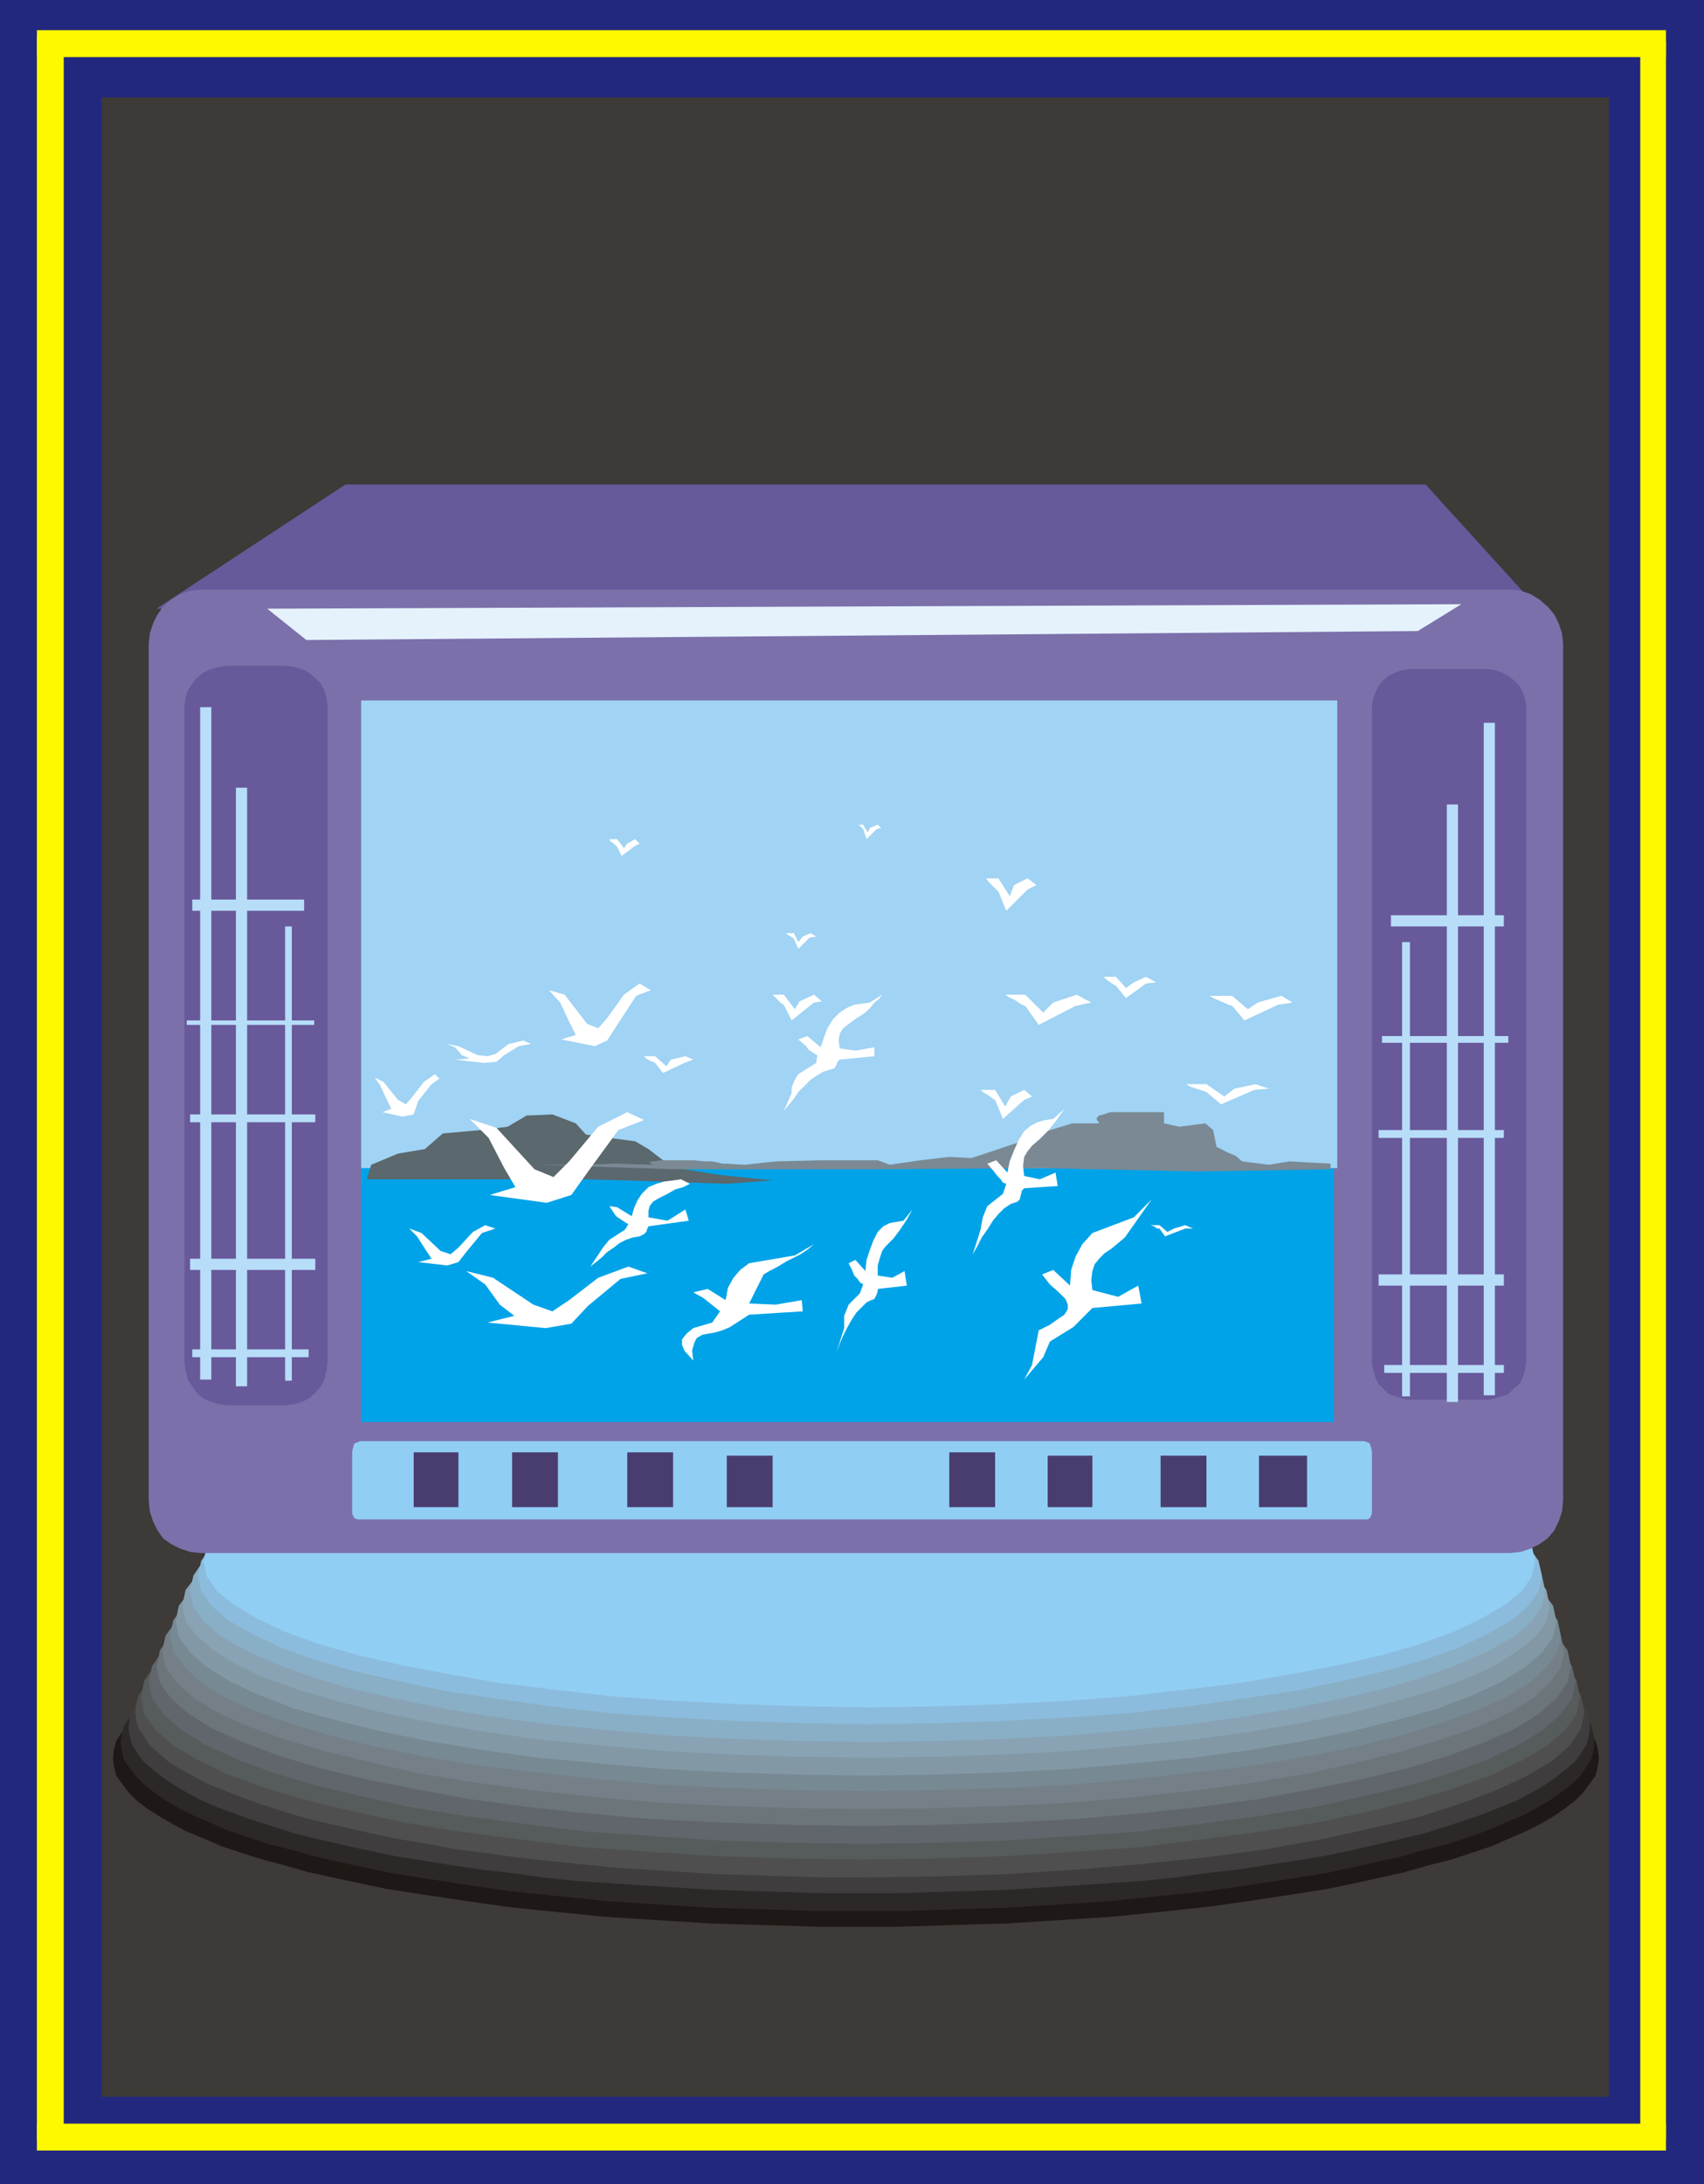 <svg xmlns="http://www.w3.org/2000/svg" fill-rule="evenodd" height="1.952in" preserveAspectRatio="none" stroke-linecap="round" viewBox="0 0 1524 1952" width="1.524in"><style>.brush0{fill:#fff}.pen1{stroke:none}.brush17{fill:#91cef4}.brush18{fill:#68599b}.brush19{fill:#fff900}.brush26{fill:#b7ddf9}</style><path class="pen1" style="fill:#23287f" d="M0 0h1524v1952H0V0z"/><path class="pen1" style="fill:#3d3a38" d="M91 87h1348v1787H91V87z"/><path class="pen1" style="fill:#1e1916" d="M768 1421h34l33 1 33 1 33 1 32 2 31 2 31 2 30 3 29 3 28 3 28 4 27 4 26 4 25 5 24 4 23 5 22 5 21 6 20 6 18 6 18 6 16 6 14 6 14 7 12 7 10 7 9 7 7 7 6 7 5 8 2 7 1 8-1 8-2 8-5 7-6 8-7 7-9 7-10 7-12 7-14 7-14 6-16 7-18 6-18 6-20 5-21 6-22 5-23 5-24 5-25 4-26 4-27 4-28 4-28 3-29 3-30 3-31 2-31 2-32 2-33 1-33 1-33 1h-68l-34-1-33-1-32-1-33-2-31-2-31-2-30-3-30-3-28-3-28-4-27-4-27-4-25-4-24-5-23-5-23-5-21-6-19-5-19-6-18-6-16-7-15-6-13-7-12-7-11-7-9-7-7-7-6-8-5-7-2-8-1-8 1-8 2-7 5-8 6-7 7-7 9-7 11-7 12-7 13-7 15-6 16-6 18-6 19-6 19-6 21-6 23-5 23-5 24-4 25-5 27-4 27-4 28-4 28-3 30-3 30-3 31-2 31-2 33-2 32-1 33-1 34-1h34z"/><path class="pen1" style="fill:#2d2828" d="M768 1408h34l33 1 33 1 32 1 32 2 31 2 30 2 30 3 29 3 29 3 27 4 27 4 26 4 25 4 23 5 23 5 22 5 21 6 20 5 18 6 17 6 16 7 15 6 13 7 12 6 10 7 9 7 8 7 5 8 5 7 2 7 1 8-1 8-2 8-5 7-5 8-8 7-9 7-10 7-12 7-13 7-15 6-16 7-17 6-18 6-20 5-21 6-22 5-23 5-23 5-25 4-26 4-27 4-27 4-29 3-29 3-30 3-30 2-31 2-32 2-32 1-33 1-33 1h-68l-33-1-33-1-32-1-32-2-31-2-31-2-29-3-30-3-28-3-28-4-26-4-26-4-25-4-24-5-23-5-22-5-21-6-20-5-18-6-18-6-16-7-14-6-14-7-12-7-10-7-9-7-7-7-6-8-5-7-2-8-1-8 1-8 2-7 5-7 6-8 7-7 9-7 10-7 12-6 14-7 14-6 16-7 18-6 18-6 20-5 21-6 22-5 23-5 24-5 25-4 26-4 26-4 28-4 28-3 30-3 29-3 31-2 31-2 32-2 32-1 33-1 33-1h34z"/><path class="pen1" style="fill:#3f3d3d" d="M769 1397h33l33 1 33 1 32 1 31 2 31 2 30 2 30 2 29 3 28 4 27 3 26 4 26 4 25 4 24 5 22 5 22 5 21 5 19 6 19 5 17 6 15 7 15 6 13 6 12 7 10 7 9 7 8 7 5 7 5 8 2 7 1 8-1 8-2 7-5 8-5 7-8 7-9 7-10 7-12 7-13 7-15 6-15 6-17 6-19 6-19 6-21 5-22 5-22 5-24 5-25 4-26 4-26 4-27 3-28 4-29 3-30 2-30 2-31 2-31 2-32 1-33 1-33 1h-66l-34-1-32-1-32-1-32-2-31-2-30-2-30-2-29-3-28-4-27-3-27-4-25-4-25-4-24-5-23-5-21-5-21-5-19-6-19-6-17-6-16-6-14-6-13-7-12-7-10-7-9-7-8-7-5-7-5-8-2-7-1-8 1-8 2-7 5-8 5-7 8-7 9-7 10-7 12-7 13-6 14-6 16-7 17-6 19-5 19-6 21-5 21-5 23-5 24-5 25-4 25-4 27-4 27-3 28-4 29-3 30-2 30-2 31-2 32-2 32-1 32-1 34-1h33z"/><path class="pen1" style="fill:#4f4f4f" d="m771 1384 66 1 63 2 62 4 59 4 57 7 53 7 50 8 46 10 42 10 37 11 32 12 28 13 22 13 16 14 10 15 3 15-3 15-10 15-16 14-22 13-28 13-32 12-37 12-42 10-46 10-50 9-53 7-57 6-59 5-62 4-63 2-66 1h-33l-33-1-33-1-32-1-31-2-31-2-30-2-30-3-28-3-28-3-28-4-26-3-25-5-25-4-24-5-22-5-22-5-20-5-20-6-18-6-17-6-15-6-15-6-13-7-11-6-11-7-8-7-8-7-5-8-5-7-2-7-1-8 1-8 2-7 5-7 5-8 8-7 8-7 11-6 11-7 13-6 15-7 15-6 17-6 18-6 20-5 20-5 22-5 22-5 24-5 25-4 25-4 26-4 28-3 28-4 28-3 30-2 30-2 31-2 31-2 32-1 33-1 33-1h33z"/><path class="pen1" style="fill:#565b5b" d="m771 1372 65 1 63 2 62 4 58 5 56 6 53 7 50 8 46 10 41 10 37 11 33 12 27 13 22 13 16 14 10 14 3 15-3 15-10 14-16 14-22 13-27 13-33 12-37 11-41 10-46 10-50 8-53 7-56 7-58 4-62 4-63 2-65 1-66-1-63-2-62-4-59-4-56-7-54-7-49-8-46-10-42-10-37-11-33-12-27-13-22-13-16-14-10-14-3-15 3-15 10-14 16-14 22-13 27-13 33-12 37-11 42-10 46-10 49-8 54-7 56-6 59-5 62-4 63-2 66-1z"/><path class="pen1" style="fill:#60666b" d="m772 1361 65 1 63 2 60 3 59 5 55 6 53 7 49 9 45 9 42 10 36 11 33 12 27 12 21 13 16 14 10 14 3 14-3 15-10 14-16 14-21 13-27 13-33 12-36 11-42 10-45 10-49 8-53 7-55 7-59 4-60 4-63 2-65 1-65-1-63-2-61-4-59-4-56-7-52-7-50-8-45-10-41-10-37-11-32-12-28-13-21-13-16-14-10-14-3-15 3-14 10-14 16-14 21-13 28-12 32-12 37-11 41-10 45-9 50-9 52-7 56-6 59-5 61-3 63-2 65-1z"/><path class="pen1" style="fill:#6b757a" d="m772 1348 64 1 63 2 60 3 58 5 56 6 52 7 49 8 45 9 41 10 36 11 32 12 27 12 21 14 16 13 10 14 3 15-3 14-10 14-16 14-21 13-27 12-32 12-36 11-41 10-45 9-49 9-52 7-56 6-58 5-60 3-63 2-64 1-64-1-62-2-61-3-58-5-55-6-52-7-49-9-45-9-41-10-36-11-32-12-27-12-21-13-16-14-10-14-3-14 3-15 10-14 16-13 21-14 27-12 32-12 36-11 41-10 45-9 49-8 52-7 55-6 58-5 61-3 62-2 64-1z"/><path class="pen1" style="fill:#757f87" d="m774 1337 63 1 62 2 60 3 57 5 55 6 51 7 48 8 45 9 40 9 36 11 32 12 26 12 22 13 15 13 10 14 3 14-3 14-10 14-15 14-22 13-26 12-32 11-36 11-40 10-45 10-48 8-51 7-55 6-57 5-60 3-62 2-63 1-64-1-62-2-60-3-57-5-55-6-52-7-49-8-44-10-41-10-37-11-31-11-27-12-21-13-16-14-10-14-3-14 3-14 10-14 16-13 21-13 27-12 31-12 37-11 41-9 44-9 49-8 52-7 55-6 57-5 60-3 62-2 64-1z"/><path class="pen1" style="fill:#778993" d="m775 1324 63 1 61 2 60 3 56 5 55 6 51 7 48 8 44 9 40 10 36 10 31 12 27 12 21 12 15 14 10 13 3 14-3 14-10 14-15 14-21 13-27 12-31 11-36 11-40 10-44 9-48 8-51 6-55 6-56 5-60 3-61 2-63 1-63-1-62-2-59-3-58-5-54-6-51-6-48-8-45-9-40-10-36-11-31-11-27-12-21-13-15-14-10-14-3-14 3-14 10-13 15-14 21-12 27-12 31-12 36-10 40-10 45-9 48-8 51-7 54-6 58-5 59-3 62-2 63-1z"/><path class="pen1" style="fill:#8299a5" d="m775 1314 62 1 61 2 59 3 57 5 53 5 51 7 48 8 44 8 40 10 36 10 31 11 26 12 21 13 15 13 10 13 3 14-3 14-10 14-15 13-21 13-26 12-31 12-36 10-40 10-44 9-48 8-51 7-53 5-57 5-59 3-61 2-62 1-63-1-61-2-59-3-56-5-54-5-51-7-48-8-44-9-40-10-36-10-31-12-26-12-21-13-15-13-10-14-3-14 3-14 10-13 15-13 21-13 26-12 31-11 36-10 40-10 44-8 48-8 51-7 54-5 56-5 59-3 61-2 63-1z"/><path class="pen1" style="fill:#89a3b5" d="m776 1301 62 1 60 2 59 3 56 5 53 5 50 7 47 8 44 8 39 10 35 10 31 11 26 12 20 12 16 13 9 13 3 14-3 14-9 13-16 13-20 13-26 12-31 11-35 10-39 10-44 9-47 8-50 7-53 5-56 5-59 3-60 2-62 1-62-1-61-2-58-3-56-5-54-5-50-7-47-8-44-9-40-10-35-10-31-11-26-12-21-13-15-13-10-13-3-14 3-14 10-13 15-13 21-12 26-12 31-11 35-10 40-10 44-8 47-8 50-7 54-5 56-5 58-3 61-2 62-1z"/><path class="pen1" style="fill:#89afc6" d="m778 1290 61 1 60 2 57 3 56 4 52 6 50 6 47 8 43 8 39 10 35 10 30 11 26 11 21 12 15 13 9 13 3 14-3 14-9 13-15 13-21 12-26 12-30 11-35 11-39 9-43 9-47 8-50 7-52 5-56 5-57 3-60 2-61 1-62-1-60-2-58-3-56-5-53-5-50-7-47-8-43-9-40-9-35-11-30-11-26-12-21-12-15-13-9-13-3-14 3-14 9-13 15-13 21-12 26-11 30-11 35-10 40-10 43-8 47-8 50-6 53-6 56-4 58-3 60-2 62-1z"/><path class="pen1" style="fill:#8cbcdd" d="m778 1277 61 1 59 2 57 3 55 4 53 6 49 6 47 8 43 8 38 10 35 10 31 11 25 11 21 12 15 13 9 13 3 13-3 14-9 13-15 13-21 12-25 12-31 11-35 10-38 9-43 9-47 7-49 7-53 6-55 4-57 3-59 2-61 1-61-1-60-2-57-3-55-4-53-6-49-7-46-7-43-9-39-9-35-10-30-11-25-12-21-12-15-13-9-13-3-14 3-13 9-13 15-13 21-12 25-11 30-11 35-10 39-10 43-8 46-8 49-6 53-6 55-4 57-3 60-2 61-1z"/><path class="pen1 brush17" d="m779 1265 60 1 59 2 57 3 54 4 52 6 49 6 46 8 42 8 39 10 34 10 30 10 25 12 20 12 15 12 9 13 3 13-3 14-9 13-15 12-20 12-25 12-30 11-34 10-39 9-42 8-46 8-49 6-52 6-54 4-57 3-59 2-60 1-61-1-59-2-57-3-55-4-52-6-49-6-46-8-42-8-39-9-35-10-30-11-25-12-20-12-15-12-9-13-3-14 3-13 9-13 15-12 20-12 25-12 30-10 35-10 39-10 42-8 46-8 49-6 52-6 55-4 57-3 59-2 61-1z"/><path class="pen1 brush18" d="m140 544 169-111h966l110 121-1245-10z"/><path class="pen1 brush19" d="M33 27h1457v24H33V27zm0 1871h1457v24H33v-24z"/><path class="pen1 brush19" d="M33 33h24v1879H33V33zm1434 4h23v1875h-23V37z"/><path class="pen1" style="fill:#7c70aa" d="M179 527h1172l9 1 9 3 8 5 7 6 6 7 4 8 3 9 1 9v766l-1 10-3 9-4 8-6 7-7 5-8 4-9 3-9 1H179l-9-1-9-3-8-4-7-5-5-7-4-8-3-9-1-10V575l1-9 3-9 4-8 5-7 7-6 8-5 9-3 9-1z"/><path class="pen1 brush18" d="M204 595h51l8 1 7 2 6 3 6 5 5 5 3 6 2 7 1 7v586l-1 8-2 8-3 6-5 6-6 5-6 3-7 2-8 1h-51l-8-1-7-2-7-3-6-5-4-6-4-6-2-8-1-8V631l1-7 2-7 4-6 4-5 6-5 7-3 7-2 8-1zm1056 3h71l6 1 6 2 6 3 5 4 5 5 3 6 2 6 1 6v586l-1 7-2 7-3 6-5 4-5 5-6 2-6 2-6 1h-71l-6-1-6-2-6-2-5-5-4-4-3-6-2-7-1-7V631l1-6 2-6 3-6 4-5 5-4 6-3 6-2 6-1z"/><path class="pen1 brush17" d="M322 1288h898l3 1 2 1 1 3 1 4v56l-1 2-1 2-2 1H320l-3-1-1-2-1-2v-56l1-4 1-3 3-1 2-1z"/><path class="pen1" d="M370 1298h40v49h-40v-49zm479 0h41v49h-41v-49zm-288 0h41v49h-41v-49zm477 3h41v46h-41v-46zm-580-3h41v49h-41v-49zm479 3h40v46h-40v-46zm-287 0h41v46h-41v-46zm476 0h43v46h-43v-46z" style="fill:#493d70"/><path class="pen1" style="fill:#00a3e8" d="M323 1040h870v231H323v-231z"/><path class="pen1" style="fill:#a0d3f4" d="M323 626h873v418H323V626z"/><path class="pen1" style="fill:#5b686d" d="m332 1041 24-10 24-4 16-14 34-3 24-3 17-10 23-1 21 8 9 10 21 3 23 3 12 7 13 10 19 8 31 5 48 5-41 3-88-3-40-1H328l4-13z"/><path class="pen1" style="fill:#7a8993" d="M481 1041h40l30-1 34 1h-1l-1-1h-1l-1-1 1-1h3l5-1h31l9 1h7l5 1 4 1h3l17 1 28-3 40-1h51l11 4 27-4 26-3 20 1 42-14 25-10 23-7h25-1l-1-2-1-1v-2l2-2 4-1 6-2h48v10l14 3 23-3 7 6 3 15 10 5 7 3 6 5 24 3 18-3 37 2v5l-119 2-138-3-152 1H602l-121-4z"/><path class="pen1 brush0" d="m620 1155 13-3 16 10 2-11 5-9 6-7 8-6 41-7 17-10-6 5-6 4-6 3-6 3-5 3-5 3-6 3-5 3-13 26 24 1 23-4 1 10-48 3-17 11-7 3-7 2-6 1-5 1-5 3-2 4-2 7 1 9-8-9-2-5v-5l4-5 6-5 17-5 7-10-15-12-9-5zm312-16 10-4 15 14 1-14 4-12 6-11 9-10 37-14 16-16-24 34-6 5-6 5-6 4-5 5-4 5-2 6-1 8 1 9 23 6 18-10 3 16-44 4-17 17-21 13-6 14-17 20 7-13 6-31 10-5 7-5 6-4 3-5v-4l-2-5-6-6-8-7-7-9zm-387-61 7 1 13 8 2-7 3-7 4-6 6-6 7-3 7-2 8-1 7-1 8 4-6 3-7 2-7 4-8 4-5 3-3 4-1 4v6l17 3 16-10 3 10-36 5-1 2-1 3-2 2-4 2-6 1-6 2-6 3-5 4-6 4-5 5-5 4-5 4 4-6 4-6 4-6 5-6 14-9 3-5-2-1-3-2-3-2-3-2-6-9zm169-149 8-3 12 10 3-9 3-8 5-8 6-6 6-4 7-3 7-1 7-1 11-7-3 4-4 3-3 4-4 4-4 3-5 3-4 3-4 3-4 3-3 5-1 6 1 7 14 2 17-3v8l-31 3-2 2-1 3-2 3-4 1-6 2-5 3-6 4-5 5-6 6-4 6-5 6-4 5 7-16v-5l2-5 2-4 2-3 16-10 1-7-2-1-3-2-3-2-2-3-7-6zm45 200 6-3 9 10 1-10 3-9 3-8 4-8 5-5 6-3 6-1 6-1 8-10-5 9-6 9-6 8-7 7-3 4-2 6-2 7v9l13 2 11-6 2 13-26 3v2l-1 3-2 4-3 1-4 2-4 4-5 5-4 6-4 7-4 8-3 7-3 8 7-22v-11l2-5 2-5 10-10 3-8-3-2-2-3-3-3-2-5-3-6zm124-89 8-3 10 11 2-10 4-10 4-9 5-8 6-5 6-3 7-2 7-1 10-9-7 10-7 9-8 8-7 6-4 5-3 5-1 8 1 9 14 3 14-6 2 12-30 2-2 2-1 4-1 4-2 2-6 2-6 4-5 5-5 6-5 8-5 7-4 8-4 7 7-22 1-6 1-5 2-5 2-5 14-11 3-9-3-1-2-3-3-3-3-4-6-7zm-6-66h13l9 15 5-9 12-6 7 6-7 3-19 17-7-17-2-1-4-3-5-3-2-2zm22-85h18l16 16 9-9 21-7 13 7-14 3-33 17-12-17-3-1-6-4-6-3-3-2zm183 1h20l14 12 9-6 21-6 10 6-13 2-30 14-11-13-3-1-7-3-7-3-3-2zM882 785h11l10 16 4-10 12-6 8 6-8 4-19 19-7-17-2-2-3-3-4-4-2-3zm105 88h11l9 10 7-5 11-5 9 5-9 1-18 13-9-11-2-1-3-2-4-3-2-2zm74 96h18l16 11 9-7 19-4 12 4-13 1-30 13-13-11-3-1-6-2-6-2-3-2zm-485-25h10l10 9 4-6 13-3 7 3-8 3-19 9-7-9-2-1-3-1-3-2-2-2zm115-55h10l10 13 4-7 13-6 7 6-7 1-20 16-7-14-2-1-3-3-3-3-2-2zm12-55h7l4 8 4-5 7-3 5 3-6 1-10 10-4-9-1-1-2-1-3-2-1-1zm65-97h4l4 7 2-4 7-3 3 3-4 1-9 9-3-9-1-1-1-1-1-1-1-1zm-223 13h7l6 8 3-4 7-4 4 4-4 2-12 9-4-8-1-1-2-2-3-2-1-2z"/><path class="pen1 brush0" d="M1027 1095h10l7 6 6-3 10-3 7 3h-7l-18 7-5-7h-2l-3-2-3-1h-2zm-661 3 11 4 17 16 9 3 7-6 13-14 11-6 9 3-12 4-14 17-7 9-10 3-26-3 12-3-6-9-7-11-7-7zm-31-135 8 4 13 16 7 4 6-7 10-13 10-7 4 4-7 5-12 15-4 12-10 2-18-4 8-3-4-8-6-13-5-7zm85 37 24 8 34 37 17 7 14-14 26-31 26-13 15 7-23 9-27 37-15 21-22 7-51-7 23-7-10-17-14-27-17-17zm-21-67 11 2 17 8 9 1 7-2 12-9 13-3 7 3-11 2-13 8-7 6-11 1-26-3 13-1-7-3-6-7-8-3zm18 203 24 6 36 24 17 6 15-10 26-20 27-10 17 6-24 5-29 24-15 16-23 4-52-5 24-6-13-10-13-18-17-12zm74-251 14 4 20 26 10 4 8-9 15-21 14-10 10 6-13 5-17 26-9 14-11 5-30-6 13-4-6-12-8-17-10-11z"/><path class="pen1 brush26" d="M179 632h10v601h-10V632zm32 72h10v535h-10V704zm44 124h6v406h-6V828z"/><path class="pen1 brush26" d="M170 996h112v7H170v-7zm-3-84h114v4H167v-4zm5-108h100v10H172v-10zm-2 321h112v10H170v-10zm2 81h104v7H172v-7zm1165-560h-10v601h10V646zm-33 73h-10v534h10V719zm-43 123h-7v406h7V842z"/><path class="pen1 brush26" d="M1345 1010h-112v7h112v-7zm4-84h-113v6h113v-6zm-4-108h-101v10h101v-10zm0 321h-112v10h112v-10zm0 81h-107v7h107v-7z"/><path class="pen1" style="fill:#e5f2fc" d="m239 544 1068-4-39 24-994 8-35-28z"/></svg>
